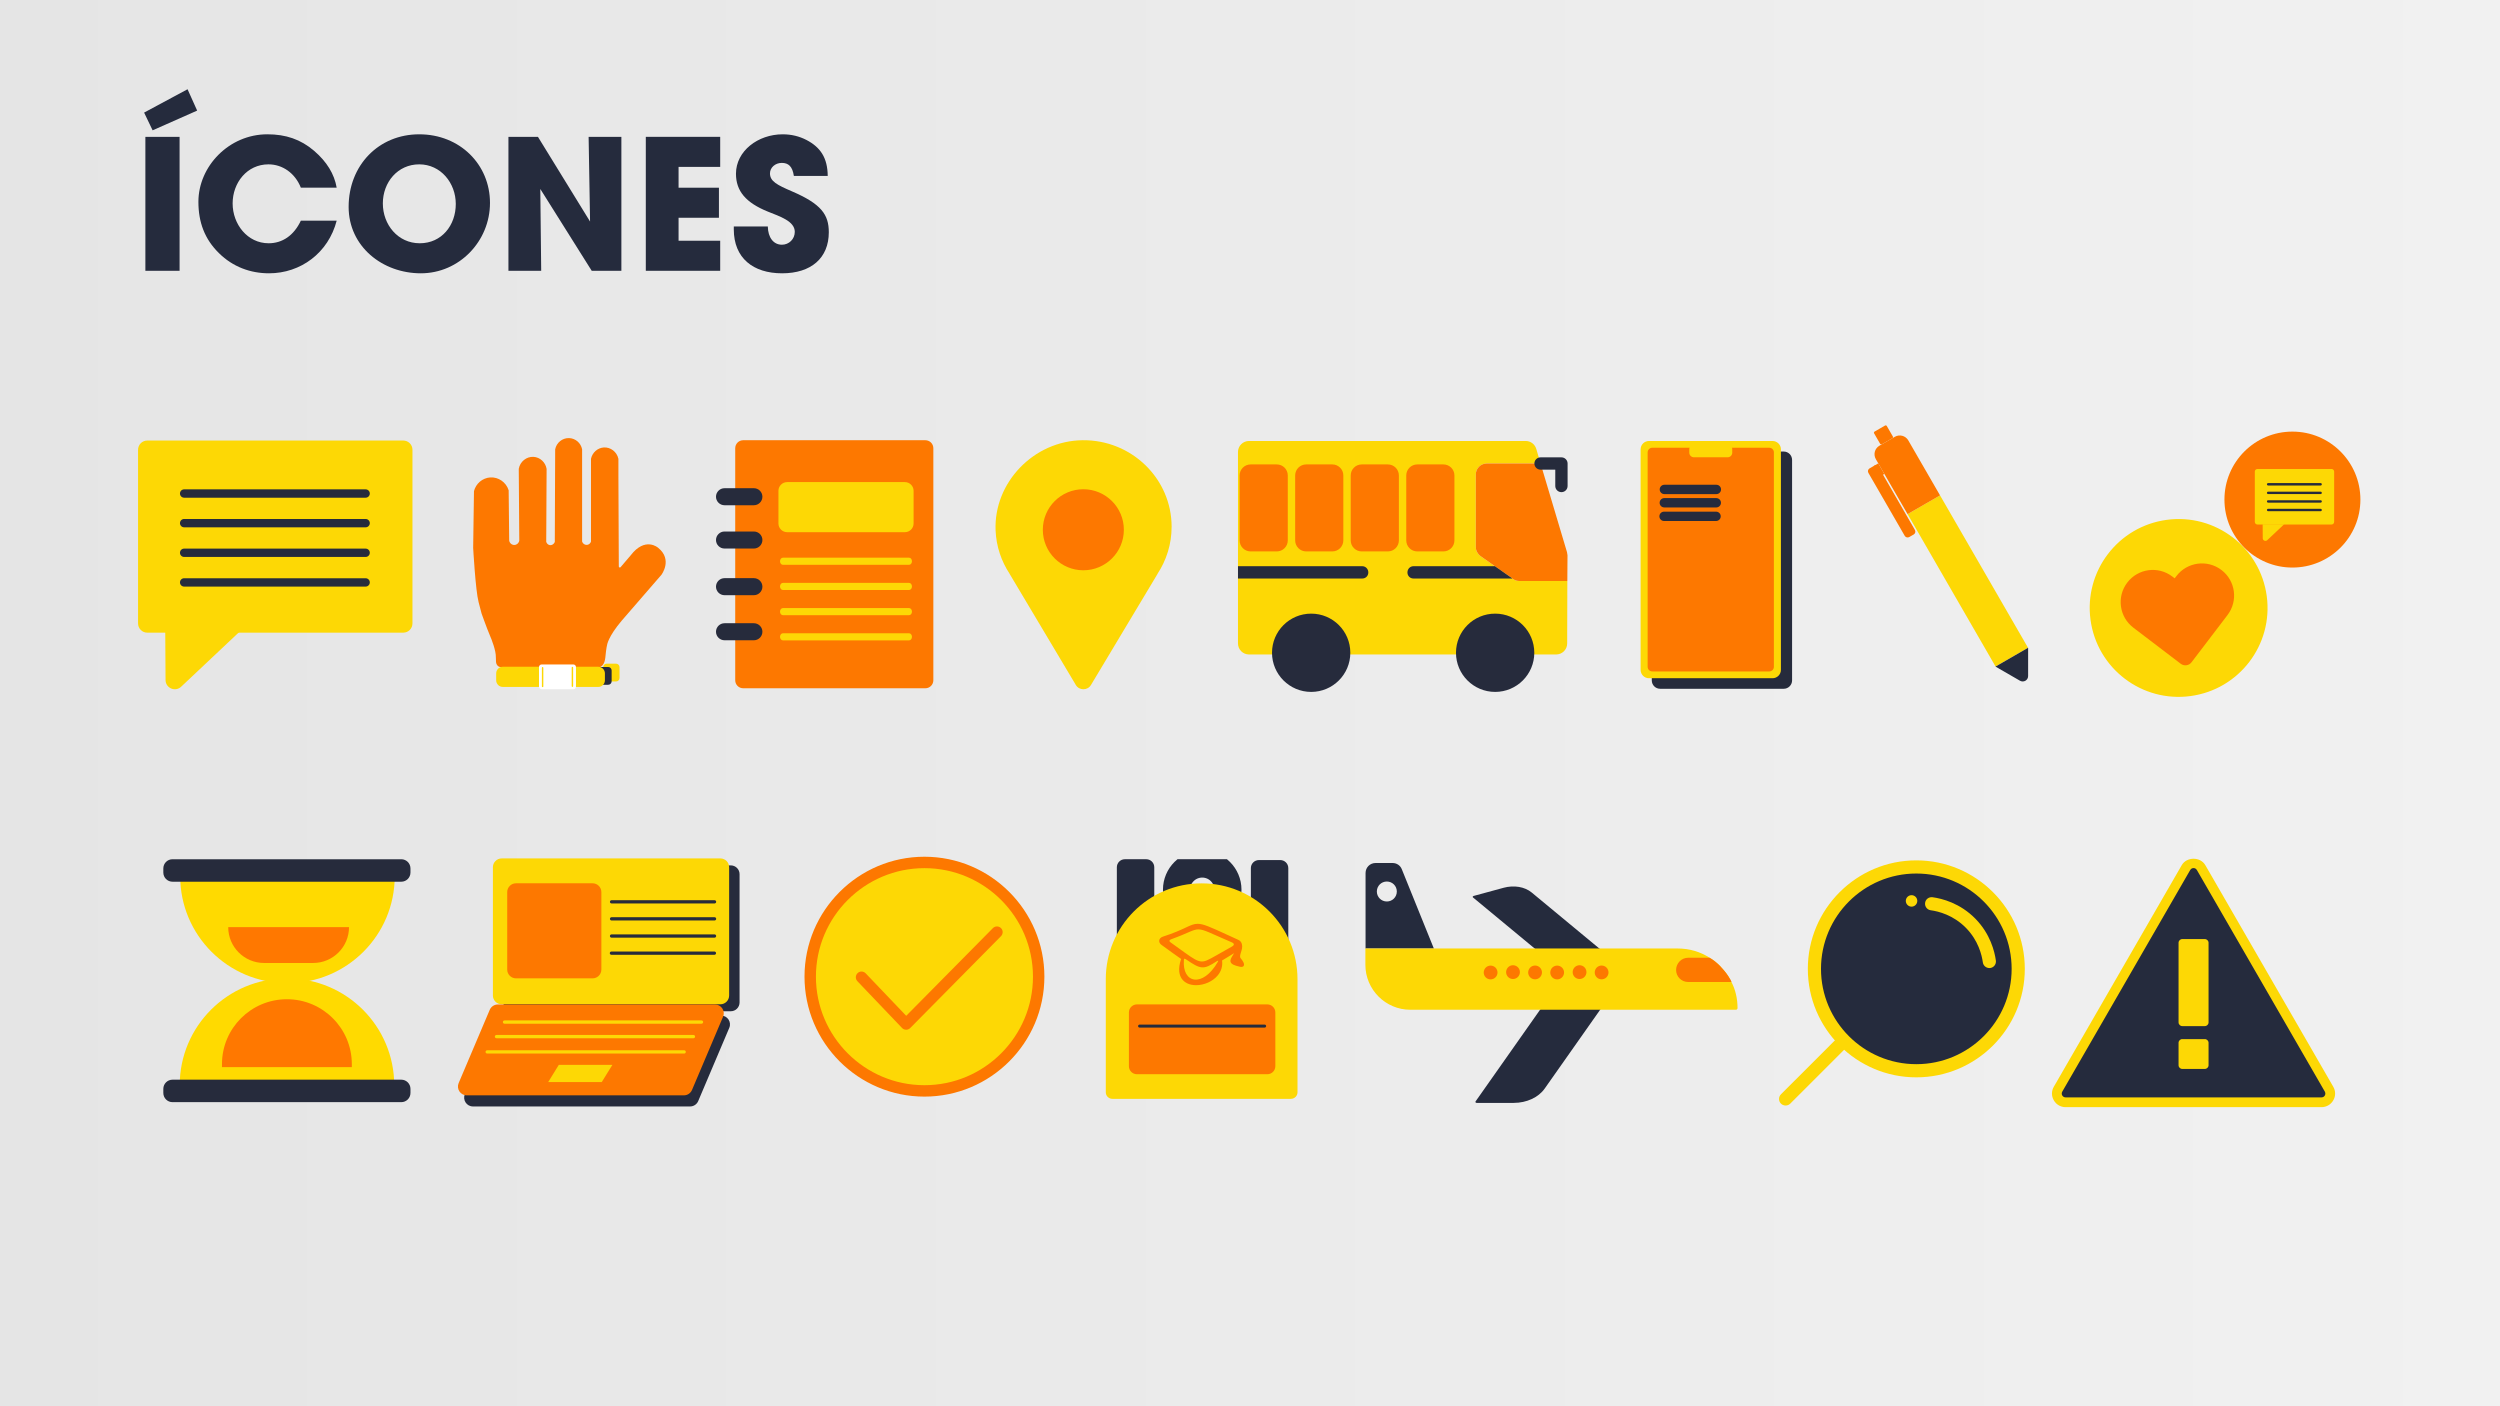 <svg id="Camada_1" xmlns="http://www.w3.org/2000/svg" version="1.1" xmlns:xlink="http://www.w3.org/1999/xlink" viewBox="0 0 1920 1080">
  
  <rect x="0" y="0" width="1920" height="1080" fill="#808080" stroke="none"/>
  
  <defs>
    <style>
      .st0 {
        fill: #262b3c;
      }

      .st1 {
        clip-path: url(#clippath-34);
      }

      .st2 {
        clip-path: url(#clippath-21);
      }

      .st3 {
        clip-path: url(#clippath-6);
      }

      .st4 {
        clip-path: url(#clippath-7);
      }

      .st5 {
        clip-path: url(#clippath-17);
      }

      .st6 {
        clip-path: url(#clippath-31);
      }

      .st7 {
        clip-path: url(#clippath-15);
      }

      .st8 {
        clip-path: url(#clippath-33);
      }

      .st9 {
        clip-path: url(#clippath-18);
      }

      .st10 {
        clip-path: url(#clippath-4);
      }

      .st11 {
        fill: #ffda00;
      }

      .st12 {
        clip-path: url(#clippath-22);
      }

      .st13 {
        clip-path: url(#clippath-23);
      }

      .st14 {
        clip-path: url(#clippath-9);
      }

      .st15 {
        clip-path: url(#clippath-10);
      }

      .st16 {
        fill: #fff;
      }

      .st17 {
        clip-path: url(#clippath-25);
      }

      .st18 {
        clip-path: url(#clippath-27);
      }

      .st19 {
        clip-path: url(#clippath-11);
      }

      .st20, .st21 {
        fill: none;
      }

      .st22 {
        clip-path: url(#clippath-36);
      }

      .st23 {
        clip-path: url(#clippath-35);
      }

      .st24 {
        clip-path: url(#clippath-28);
      }

      .st25 {
        fill: url(#Gradiente_sem_nome_19);
      }

      .st26 {
        clip-path: url(#clippath-1);
      }

      .st27 {
        clip-path: url(#clippath-5);
      }

      .st28 {
        clip-path: url(#clippath-20);
      }

      .st21 {
        stroke: #252b3d;
        stroke-miterlimit: 10;
        stroke-width: 20.82px;
      }

      .st29 {
        clip-path: url(#clippath-8);
      }

      .st30 {
        fill: #252b3d;
      }

      .st31 {
        clip-path: url(#clippath-3);
      }

      .st32 {
        clip-path: url(#clippath-26);
      }

      .st33 {
        clip-path: url(#clippath-12);
      }

      .st34 {
        clip-path: url(#clippath-14);
      }

      .st35 {
        clip-path: url(#clippath-30);
      }

      .st36 {
        fill: #fd7800;
      }

      .st37 {
        clip-path: url(#clippath-19);
      }

      .st38 {
        clip-path: url(#clippath-32);
      }

      .st39 {
        clip-path: url(#clippath-16);
      }

      .st40 {
        clip-path: url(#clippath-2);
      }

      .st41 {
        clip-path: url(#clippath-29);
      }

      .st42 {
        clip-path: url(#clippath-13);
      }

      .st43 {
        clip-path: url(#clippath-24);
      }

      .st44 {
        clip-path: url(#clippath);
      }

      .st45 {
        fill: #ff7800;
      }

      .st46 {
        fill: #fdd805;
      }
    </style>
    <linearGradient id="Gradiente_sem_nome_19" data-name="Gradiente sem nome 19" x1="-5.44" y1="540" x2="1925.85" y2="540" gradientUnits="userSpaceOnUse">
      <stop offset="0" stop-color="#e5e5e5"></stop>
      <stop offset="1" stop-color="#f1f1f1"></stop>
    </linearGradient>
    <clipPath id="clippath">
      <rect class="st20" x="125.43" y="659.88" width="189.82" height="186.58"></rect>
    </clipPath>
    <clipPath id="clippath-1">
      <rect class="st20" x="125.43" y="659.88" width="189.82" height="186.58"></rect>
    </clipPath>
    <clipPath id="clippath-2">
      <rect class="st20" x="351.7" y="659.26" width="216.3" height="190.5"></rect>
    </clipPath>
    <clipPath id="clippath-3">
      <rect class="st20" x="351.7" y="659.26" width="216.29" height="190.5"></rect>
    </clipPath>
    <clipPath id="clippath-4">
      <rect class="st20" x="617.86" y="657.97" width="184.23" height="184.22"></rect>
    </clipPath>
    <clipPath id="clippath-5">
      <rect class="st20" x="617.86" y="657.98" width="184.23" height="184.22"></rect>
    </clipPath>
    <clipPath id="clippath-6">
      <rect class="st20" x="849.24" y="659.88" width="147.24" height="184.03"></rect>
    </clipPath>
    <clipPath id="clippath-7">
      <rect class="st20" x="849.24" y="659.88" width="147.23" height="184.03"></rect>
    </clipPath>
    <clipPath id="clippath-8">
      <rect class="st20" x="1048.61" y="662.79" width="285.82" height="184.24"></rect>
    </clipPath>
    <clipPath id="clippath-9">
      <rect class="st20" x="1048.61" y="662.78" width="285.82" height="184.24"></rect>
    </clipPath>
    <clipPath id="clippath-10">
      <rect class="st20" x="1366.3" y="660.76" width="188.74" height="188.29"></rect>
    </clipPath>
    <clipPath id="clippath-11">
      <rect class="st20" x="1366.3" y="660.76" width="188.75" height="188.28"></rect>
    </clipPath>
    <clipPath id="clippath-12">
      <rect class="st20" x="1575.91" y="659.51" width="217.47" height="190.78"></rect>
    </clipPath>
    <clipPath id="clippath-13">
      <rect class="st20" x="1575.91" y="659.51" width="217.47" height="190.78"></rect>
    </clipPath>
    <clipPath id="clippath-14">
      <rect class="st20" x="549.88" y="338.09" width="166.93" height="190.5"></rect>
    </clipPath>
    <clipPath id="clippath-15">
      <rect class="st20" x="549.88" y="338.09" width="166.93" height="190.5"></rect>
    </clipPath>
    <clipPath id="clippath-16">
      <rect class="st20" x="599.05" y="428.32" width="101.74" height="66.24"></rect>
    </clipPath>
    <clipPath id="clippath-17">
      <rect class="st20" x="106.02" y="338.31" width="210.76" height="191.04"></rect>
    </clipPath>
    <clipPath id="clippath-18">
      <rect class="st20" x="106.02" y="338.31" width="210.76" height="191.04"></rect>
    </clipPath>
    <clipPath id="clippath-19">
      <rect class="st20" x="138.22" y="375.82" width="146.37" height="77.93"></rect>
    </clipPath>
    <clipPath id="clippath-20">
      <rect class="st20" x="363.39" y="336.46" width="147.86" height="192.89"></rect>
    </clipPath>
    <clipPath id="clippath-21">
      <rect class="st20" x="363.39" y="336.46" width="147.85" height="192.89"></rect>
    </clipPath>
    <clipPath id="clippath-22">
      <rect class="st20" x="764.56" y="338.09" width="135.25" height="191.26"></rect>
    </clipPath>
    <clipPath id="clippath-23">
      <rect class="st20" x="764.56" y="338.08" width="135.25" height="191.26"></rect>
    </clipPath>
    <clipPath id="clippath-24">
      <rect class="st20" x="1260" y="338.67" width="116.33" height="190.31"></rect>
    </clipPath>
    <clipPath id="clippath-25">
      <rect class="st20" x="1260" y="338.67" width="116.32" height="190.31"></rect>
    </clipPath>
    <clipPath id="clippath-26">
      <rect class="st20" x="950.78" y="338.67" width="253.13" height="192.73"></rect>
    </clipPath>
    <clipPath id="clippath-27">
      <rect class="st20" x="950.78" y="338.67" width="253.14" height="192.73"></rect>
    </clipPath>
    <clipPath id="clippath-28">
      <rect class="st20" x="952.04" y="356.67" width="165.37" height="71.68"></rect>
    </clipPath>
    <clipPath id="clippath-29">
      <rect class="st20" x="950.78" y="338.67" width="253.14" height="192.73"></rect>
    </clipPath>
    <clipPath id="clippath-30">
      <rect class="st20" x="1434.58" y="326.67" width="123.02" height="196.7"></rect>
    </clipPath>
    <clipPath id="clippath-31">
      <rect class="st20" x="1434.58" y="326.67" width="123.02" height="196.7"></rect>
    </clipPath>
    <clipPath id="clippath-32">
      <rect class="st20" x="1604.89" y="331.47" width="207.89" height="203.73"></rect>
    </clipPath>
    <clipPath id="clippath-33">
      <rect class="st20" x="1604.89" y="331.47" width="207.9" height="203.73"></rect>
    </clipPath>
    <clipPath id="clippath-34">
      <rect class="st20" x="1731.68" y="360.16" width="60.96" height="55.24"></rect>
    </clipPath>
    <clipPath id="clippath-35">
      <rect class="st20" x="1741" y="371.01" width="42.33" height="22.54"></rect>
    </clipPath>
    <clipPath id="clippath-36">
      <rect class="st20" x="1604.89" y="331.47" width="207.9" height="203.73"></rect>
    </clipPath>
  </defs>
  <rect class="st25" x="-5.44" y="-3.81" width="1931.29" height="1087.62"></rect>
  <g>
    <path class="st30" d="M117.21,100.09l-6.53-13.62,33.36-17.93,7.37,16.4-34.2,15.15ZM111.65,207.96v-102.87h26.27v102.87h-26.27Z"></path>
    <path class="st30" d="M231.06,144.15c-4.45-11.26-14.18-17.93-24.88-17.93-16.4,0-27.52,14.04-27.52,30.03s11.4,30.58,27.66,30.58c10.43,0,19.32-5.84,24.74-17.38h27.52c-6.39,24.74-27.66,40.45-51.99,40.45-14.32,0-27.8-5-38.37-15.43-11.12-10.84-15.85-23.91-15.85-39.48,0-27.25,23.49-51.85,52.96-51.85,14.18,0,25.58,3.89,35.86,12.65,9.73,8.34,15.57,17.79,17.38,28.36h-27.52Z"></path>
    <path class="st30" d="M267.75,158.89c0-31.83,22.94-55.74,54.21-55.74s54.35,23.21,54.35,52.68-23.63,54.07-53.1,54.07-55.46-20.57-55.46-51.02ZM350.04,156.66c0-16.12-11.54-30.44-28.08-30.44s-27.94,13.76-27.94,30.03,11.54,30.58,28.36,30.58,27.66-13.76,27.66-30.17Z"></path>
    <path class="st30" d="M454.43,207.96l-39.48-62.83.69,62.83h-25.16v-102.87h22.66l40.03,65.06-1.11-65.06h25.16v102.87h-22.8Z"></path>
    <path class="st30" d="M495.98,207.96v-102.87h57.13v23.08h-31.97v15.99h31v23.08h-31v17.65h31.97v23.08h-57.13Z"></path>
    <path class="st30" d="M609.69,135.12c-1.11-7.37-4.17-10.01-9.31-10.01-4.87,0-9.04,3.47-9.04,8.06,0,6.12,5.56,8.9,16.82,13.76,22.66,9.73,28.36,17.93,28.36,31.42,0,19.88-13.62,31.55-35.86,31.55s-37.11-11.68-37.11-33.78v-2.22h26.13c.14,8.48,4.31,14.04,10.84,14.04,5.42,0,9.87-4.31,9.87-9.87,0-8.2-11.4-11.82-20.71-15.57-16.82-6.81-24.46-15.71-24.46-29.05,0-17.52,16.96-30.3,35.86-30.3,6.81,0,12.79,1.53,18.21,4.31,10.98,5.7,16.26,13.9,16.4,27.66h-25.99Z"></path>
  </g>
  <g>
    <g id="Arte_60">
      <g class="st44">
        <g class="st26">
          <path class="st11" d="M302.77,833.53h-164.76c0-45.35,36.76-82.11,82.11-82.11h.54c45.35,0,82.11,36.76,82.11,82.11Z"></path>
          <path class="st11" d="M138.39,672.91h164.76c0,45.35-36.76,82.11-82.11,82.11h-.54c-45.35,0-82.11-36.76-82.11-82.11Z"></path>
          <path class="st0" d="M308.18,846.46h-175.69c-3.9,0-7.06-3.16-7.06-7.06v-3.15c0-3.9,3.16-7.06,7.06-7.06h175.69c3.9,0,7.06,3.16,7.06,7.06v3.15c0,3.9-3.16,7.06-7.06,7.06"></path>
          <path class="st0" d="M308.18,677.16h-175.69c-3.9,0-7.06-3.16-7.06-7.06v-3.15c0-3.9,3.16-7.06,7.06-7.06h175.69c3.9,0,7.06,3.16,7.06,7.06v3.15c0,3.9-3.16,7.06-7.06,7.06"></path>
          <path class="st45" d="M240.51,739.57h-37.7c-15.21,0-27.54-12.32-27.54-27.54h92.78c0,15.21-12.34,27.54-27.54,27.54"></path>
          <path class="st45" d="M270.2,819.58h-99.73v-2.31c0-27.54,22.33-49.86,49.87-49.86s49.86,22.32,49.86,49.86v2.31Z"></path>
        </g>
      </g>
    </g>
    <g id="Arte_66">
      <g class="st40">
        <g class="st31">
          <path class="st0" d="M561.23,776.65h-167.92c-3.73,0-6.76-3.03-6.76-6.76v-98.52c0-3.73,3.03-6.76,6.76-6.76h167.92c3.73,0,6.76,3.03,6.76,6.76v98.52c0,3.73-3.03,6.76-6.76,6.76"></path>
          <path class="st0" d="M529.99,849.76h-166.75c-4.84,0-8.12-4.95-6.23-9.41l23.88-56.27c1.06-2.49,3.51-4.12,6.22-4.12h166.75c4.84,0,8.13,4.95,6.23,9.41l-23.87,56.27c-1.06,2.49-3.51,4.12-6.23,4.12"></path>
          <path class="st46" d="M553.22,771.3h-167.92c-3.73,0-6.76-3.03-6.76-6.76v-98.52c0-3.73,3.03-6.76,6.76-6.76h167.92c3.73,0,6.76,3.03,6.76,6.76v98.52c0,3.73-3.03,6.76-6.76,6.76"></path>
          <path class="st36" d="M525.22,841.23h-166.75c-4.84,0-8.12-4.95-6.23-9.41l23.88-56.27c1.06-2.49,3.51-4.12,6.22-4.12h166.75c4.84,0,8.12,4.95,6.23,9.41l-23.87,56.27c-1.06,2.49-3.51,4.12-6.23,4.12"></path>
          <path class="st36" d="M455.09,751.38h-58.79c-3.73,0-6.76-3.03-6.76-6.76v-59.5c0-3.73,3.03-6.76,6.76-6.76h58.79c3.73,0,6.76,3.03,6.76,6.76v59.5c0,3.73-3.03,6.76-6.76,6.76"></path>
          <path class="st0" d="M548.77,693.86h-79.08c-.7,0-1.26-.57-1.26-1.26s.57-1.26,1.26-1.26h79.08c.7,0,1.26.57,1.26,1.26s-.57,1.26-1.26,1.26"></path>
          <path class="st0" d="M548.77,706.93h-79.08c-.7,0-1.26-.57-1.26-1.26s.57-1.26,1.26-1.26h79.08c.7,0,1.26.57,1.26,1.26s-.57,1.26-1.26,1.26"></path>
          <path class="st0" d="M548.75,720.13h-79.08c-.7,0-1.26-.57-1.26-1.26s.57-1.26,1.26-1.26h79.08c.7,0,1.26.57,1.26,1.26s-.57,1.26-1.26,1.26"></path>
          <path class="st0" d="M548.66,733.29h-79.08c-.7,0-1.26-.57-1.26-1.26s.57-1.26,1.26-1.26h79.08c.7,0,1.26.57,1.26,1.26s-.57,1.26-1.26,1.26"></path>
          <path class="st46" d="M538.75,786.21h-151.28c-.71,0-1.26-.57-1.26-1.26s.56-1.26,1.26-1.26h151.28c.7,0,1.26.57,1.26,1.26s-.57,1.26-1.26,1.26"></path>
          <path class="st46" d="M532.57,797.37h-151.28c-.71,0-1.26-.57-1.26-1.26s.56-1.26,1.26-1.26h151.28c.7,0,1.26.57,1.26,1.26s-.57,1.26-1.26,1.26"></path>
          <path class="st46" d="M525.44,809.13h-151.28c-.71,0-1.26-.57-1.26-1.26s.56-1.26,1.26-1.26h151.28c.7,0,1.26.57,1.26,1.26s-.57,1.26-1.26,1.26"></path>
          <polygon class="st46" points="462.15 831.02 421.01 831.02 429.14 817.84 470.29 817.84 462.15 831.02"></polygon>
        </g>
      </g>
    </g>
    <g id="Arte_61">
      <g class="st10">
        <g class="st27">
          <path class="st46" d="M797.7,750.08c0,48.45-39.28,87.73-87.73,87.73s-87.73-39.28-87.73-87.73,39.28-87.73,87.73-87.73,87.73,39.28,87.73,87.73"></path>
          <path class="st36" d="M709.97,842.2c-50.79,0-92.11-41.33-92.11-92.12s41.32-92.11,92.11-92.11,92.12,41.32,92.12,92.11-41.33,92.12-92.12,92.12M709.97,666.74c-45.95,0-83.34,37.39-83.34,83.34s37.39,83.35,83.34,83.35,83.35-37.39,83.35-83.35-37.39-83.34-83.35-83.34"></path>
          <polyline class="st46" points="661.67 750.53 695.92 786.43 765.66 715.87"></polyline>
          <path class="st36" d="M695.91,790.82c-1.36-.02-2.34-.49-3.17-1.36l-34.25-35.89c-1.68-1.76-1.6-4.54.15-6.21,1.75-1.68,4.53-1.61,6.2.15l31.13,32.63,66.57-67.34c1.7-1.71,4.48-1.74,6.21-.04,1.72,1.69,1.73,4.47.03,6.2l-69.73,70.56c-.82.83-1.95,1.31-3.12,1.31"></path>
        </g>
      </g>
    </g>
    <g id="Arte_64">
      <g class="st3">
        <g class="st4">
          <path class="st30" d="M983.24,731.92h-16.4c-3.41,0-6.17-2.76-6.17-6.17v-59.05c0-3.41,2.76-6.17,6.17-6.17h16.4c3.41,0,6.17,2.76,6.17,6.17v59.05c0,3.41-2.76,6.17-6.17,6.17"></path>
          <path class="st30" d="M880.31,731.27h-16.4c-3.41,0-6.17-2.76-6.17-6.17v-59.05c0-3.41,2.76-6.17,6.17-6.17h16.4c3.41,0,6.17,2.76,6.17,6.17v59.05c0,3.41-2.76,6.17-6.17,6.17"></path>
          <path class="st21" d="M943.05,683.31c0,10.9-8.84,19.74-19.74,19.74s-19.75-8.84-19.75-19.74,8.84-19.74,19.75-19.74,19.74,8.84,19.74,19.74Z"></path>
          <path class="st46" d="M991.43,843.91h-137.14c-2.79,0-5.05-2.26-5.05-5.05v-86.82c0-40.66,32.96-73.62,73.62-73.62s73.62,32.96,73.62,73.62v86.82c0,2.79-2.26,5.05-5.05,5.05"></path>
          <path class="st36" d="M973.29,825.01h-100.12c-3.41,0-6.17-2.76-6.17-6.17v-41.29c0-3.41,2.76-6.17,6.17-6.17h100.12c3.41,0,6.17,2.76,6.17,6.17v41.29c0,3.41-2.76,6.17-6.17,6.17"></path>
          <path class="st0" d="M971.25,789.19h-96.05c-.64,0-1.15-.52-1.15-1.15s.52-1.15,1.15-1.15h96.05c.64,0,1.15.52,1.15,1.15s-.52,1.15-1.15,1.15"></path>
          <path class="st36" d="M952.76,735.79c-.76-.94-.27-2.54.31-4.4.62-1.97,1.32-4.21.67-6.41-.28-.96-.86-2.33-2.58-3.11-3.03-1.38-5.76-2.63-8.21-3.76-13.66-6.27-18.78-8.62-23.16-8.62-2.97,0-5.31,1.1-9.2,2.92-3.76,1.76-8.91,4.17-17.5,6.94-1.6.52-2.62,1.56-2.81,2.87-.18,1.31.5,2.62,1.82,3.53,2.34,1.59,3.58,2.52,4.89,3.51.86.64,1.74,1.3,2.94,2.15,1.32.92,2.54,1.8,3.7,2.62,1.23.87,2.39,1.69,3.47,2.46-2.76,8.02-1.23,12.71.54,15.24,2.23,3.16,6.12,4.9,10.96,4.9,6.23,0,12.72-2.89,16.51-7.37,2.85-3.36,4.02-7.36,3.43-11.58,1.54-.95,3.03-1.85,4.75-2.89,1.34-.82,2.82-1.7,4.48-2.74-.3.52-.6,1-.88,1.46-1.34,2.15-2.39,3.85-1.69,5.47.66,1.56,2.68,2.53,7.19,3.5.39.08.72.12,1.02.12,1.19,0,1.66-.63,1.83-.99.21-.43.84-1.76-2.5-5.83M935.24,738.8c-11.46,19.91-27.43,16.59-26.02-1.47.03-.46.07-1.63,1.47-.66,11.66,8.03,13.62,8.13,23.7,1.63,1.01-.65,1.57-.76.85.51M946.41,726.78c-10.12,5.59-15.65,9.15-19.54,10.78-6.49,2.73-9.49-.72-27.98-13.89-1.17-.78-.94-1.78.47-2.27,14.01-5.07,17.03-7.79,21.33-7.63,4.09.16,8.76,2.77,25.43,10,2.14.92,1.68,2.23.29,2.99"></path>
        </g>
      </g>
    </g>
    <g id="Arte_63">
      <g class="st29">
        <g class="st14">
          <path class="st30" d="M1154.75,681.82l-23.08,6.28c-.6.17-.84.78-.44,1.12l76.28,63.15,37.35-10.18-68.52-56.74c-5.33-4.42-13.6-5.81-21.59-3.64"></path>
          <path class="st30" d="M1162.6,847.03h-28.5c-.75,0-1.22-.63-.87-1.14l67.92-96.52h46.15l-61.02,86.71c-4.76,6.75-13.83,10.94-23.69,10.94"></path>
          <path class="st30" d="M1076.61,667.62c-1.14-2.98-3.98-4.83-7.11-4.83h-13.08c-4.26,0-7.67,3.41-7.67,7.67v57.99h52.45l-24.59-60.83ZM1065.09,692.35c-4.26,0-7.67-3.41-7.67-7.67s3.41-7.67,7.67-7.67,7.67,3.41,7.67,7.67-3.41,7.67-7.67,7.67"></path>
          <path class="st46" d="M1334.43,774.21c0,.71-.57,1.28-1.28,1.28h-250c-19.05,0-34.54-15.49-34.54-34.54v-12.51h239.91c8.95,0,17.48,2.56,24.45,7.11,2.98,1.71,5.54,3.84,7.96,6.25.43.43.85.85,1.14,1.28,2.56,2.7,4.83,5.69,6.68,8.95.43.71.71,1.42.99,2.13,3.13,5.97,4.69,12.93,4.69,20.04"></path>
          <path class="st36" d="M1234.9,748.91c-1.15,2.69-4.26,3.94-6.95,2.79-2.69-1.15-3.92-4.26-2.77-6.95,1.14-2.69,4.25-3.94,6.94-2.79,2.69,1.15,3.94,4.26,2.79,6.95"></path>
          <path class="st36" d="M1217.96,748.67c-1.15,2.69-4.26,3.94-6.95,2.79-2.69-1.15-3.92-4.26-2.77-6.95,1.14-2.69,4.25-3.94,6.94-2.79,2.69,1.15,3.94,4.26,2.79,6.95"></path>
          <path class="st36" d="M1200.76,748.96c-1.15,2.69-4.26,3.94-6.95,2.79-2.69-1.15-3.92-4.26-2.77-6.95,1.14-2.69,4.25-3.94,6.94-2.79,2.69,1.15,3.94,4.26,2.79,6.95"></path>
          <path class="st36" d="M1183.79,748.91c-1.15,2.69-4.26,3.94-6.95,2.79-2.69-1.15-3.92-4.26-2.77-6.95,1.14-2.69,4.25-3.94,6.94-2.79,2.69,1.15,3.94,4.26,2.79,6.95"></path>
          <path class="st36" d="M1166.85,748.67c-1.15,2.69-4.26,3.94-6.95,2.79-2.69-1.15-3.92-4.26-2.77-6.95,1.14-2.69,4.25-3.94,6.94-2.79,2.69,1.15,3.94,4.26,2.79,6.95"></path>
          <path class="st36" d="M1149.65,748.96c-1.15,2.69-4.26,3.94-6.95,2.79-2.69-1.15-3.92-4.26-2.77-6.95,1.14-2.69,4.25-3.94,6.94-2.79,2.69,1.15,3.94,4.26,2.79,6.95"></path>
          <path class="st36" d="M1329.74,754.17h-33.26c-5.12,0-9.24-4.12-9.24-9.24s4.12-9.38,9.24-9.38h16.49c2.98,1.71,5.54,3.84,7.96,6.25.43.43.85.85,1.14,1.28,2.56,2.7,4.83,5.69,6.68,8.95.43.71.71,1.42.99,2.13"></path>
        </g>
      </g>
    </g>
    <g id="Arte_71">
      <g class="st15">
        <g class="st19">
          <path class="st30" d="M1550,744.08c0,43.23-35.04,78.27-78.27,78.27s-78.27-35.04-78.27-78.27,35.04-78.27,78.27-78.27,78.27,35.04,78.27,78.27"></path>
          <path class="st46" d="M1471.73,827.4c-45.95,0-83.32-37.38-83.32-83.32s37.37-83.32,83.32-83.32,83.32,37.38,83.32,83.32-37.37,83.32-83.32,83.32M1471.73,670.87c-40.37,0-73.21,32.84-73.21,73.21s32.84,73.21,73.21,73.21,73.21-32.84,73.21-73.21-32.84-73.21-73.21-73.21"></path>
          <path class="st46" d="M1371.35,849.05c-1.29,0-2.59-.5-3.58-1.47-1.97-1.98-1.97-5.17,0-7.15l44.38-44.37c1.97-1.97,5.17-1.97,7.14,0,1.97,1.97,1.97,5.17,0,7.14l-44.37,44.38c-.99.98-2.28,1.47-3.58,1.47"></path>
          <path class="st46" d="M1527.81,743.46c-2.49,0-4.65-1.84-4.99-4.36-.79-5.74-3.52-16.81-12.88-26.39-9.75-9.98-21.19-12.82-27.14-13.63-2.77-.37-4.7-2.92-4.32-5.68.36-2.77,2.83-4.68,5.69-4.33,7.23.98,21.12,4.44,33,16.57,11.4,11.66,14.7,25.11,15.66,32.09.38,2.77-1.55,5.31-4.32,5.7-.22.03-.46.04-.69.04"></path>
          <path class="st46" d="M1472.48,691.9c0-2.43-1.98-4.41-4.41-4.41s-4.41,1.98-4.41,4.41,1.98,4.41,4.41,4.41,4.41-1.98,4.41-4.41"></path>
        </g>
      </g>
    </g>
    <g id="Arte_69">
      <g class="st33">
        <g class="st42">
          <path class="st30" d="M1678.85,666.29l-98.27,170.21c-2.58,4.47.64,10.04,5.8,10.04h196.55c5.15,0,8.38-5.58,5.8-10.04l-98.28-170.21c-2.57-4.47-9.02-4.47-11.59,0"></path>
          <path class="st46" d="M1782.92,850.3h-196.54c-3.78,0-7.17-1.96-9.05-5.24-1.9-3.26-1.89-7.17,0-10.43l98.26-170.2c3.79-6.55,14.3-6.55,18.09,0l98.27,170.2c1.89,3.27,1.9,7.18,0,10.43-1.88,3.28-5.27,5.24-9.05,5.24M1684.64,666.69c-.51,0-1.79.14-2.55,1.47l-98.27,170.21c-.77,1.33-.26,2.51,0,2.95.26.44,1.02,1.48,2.56,1.48h196.54c1.54,0,2.31-1.04,2.56-1.48.25-.44.76-1.62,0-2.95l-98.28-170.21c-.76-1.33-2.04-1.47-2.55-1.47M1678.85,666.29h.1-.1Z"></path>
          <path class="st46" d="M1673.13,785.2v-61.13c0-1.58,1.28-2.86,2.85-2.86h17.34c1.58,0,2.85,1.28,2.85,2.86v61.13c0,1.58-1.27,2.85-2.85,2.85h-17.34c-1.57,0-2.85-1.27-2.85-2.85M1673.13,818.09v-17.21c0-1.57,1.28-2.85,2.85-2.85h17.34c1.58,0,2.85,1.28,2.85,2.85v17.21c0,1.58-1.27,2.85-2.85,2.85h-17.34c-1.57,0-2.85-1.27-2.85-2.85"></path>
        </g>
      </g>
    </g>
  </g>
  <g>
    <g>
      <g id="Arte_55">
        <g class="st34">
          <g class="st7">
            <path class="st36" d="M710.68,528.59h-139.9c-3.39,0-6.13-2.75-6.13-6.13v-178.24c0-3.39,2.74-6.13,6.13-6.13h139.9c3.38,0,6.13,2.74,6.13,6.13v178.24c0,3.38-2.75,6.13-6.13,6.13"></path>
            <path class="st0" d="M578.98,388.03h-22.55c-3.6,0-6.55-2.95-6.55-6.55s2.95-6.54,6.55-6.54h22.55c3.6,0,6.55,2.95,6.55,6.54s-2.95,6.55-6.55,6.55"></path>
            <path class="st0" d="M578.98,491.73h-22.55c-3.6,0-6.55-2.95-6.55-6.55s2.95-6.54,6.55-6.54h22.55c3.6,0,6.55,2.95,6.55,6.54s-2.95,6.55-6.55,6.55"></path>
            <path class="st0" d="M578.98,457.11h-22.55c-3.6,0-6.55-2.95-6.55-6.55s2.95-6.54,6.55-6.54h22.55c3.6,0,6.55,2.95,6.55,6.54s-2.95,6.55-6.55,6.55"></path>
            <path class="st0" d="M578.98,421.28h-22.55c-3.6,0-6.55-2.95-6.55-6.55s2.95-6.54,6.55-6.54h22.55c3.6,0,6.55,2.95,6.55,6.54s-2.95,6.55-6.55,6.55"></path>
            <path class="st46" d="M694.94,408.72h-90.4c-3.7,0-6.7-3-6.7-6.7v-25.07c0-3.7,3-6.7,6.7-6.7h90.4c3.7,0,6.7,3,6.7,6.7v25.07c0,3.7-3,6.7-6.7,6.7"></path>
          </g>
          <g class="st39">
            <path class="st46" d="M698.16,433.78h-96.88c-1.23,0-2.23-1.22-2.23-2.73s1-2.74,2.23-2.74h96.88c1.23,0,2.23,1.22,2.23,2.74s-1,2.73-2.23,2.73"></path>
            <path class="st46" d="M698.16,453.12h-96.88c-1.23,0-2.23-1.22-2.23-2.73s1-2.74,2.23-2.74h96.88c1.23,0,2.23,1.22,2.23,2.74s-1,2.73-2.23,2.73"></path>
            <path class="st46" d="M698.16,472.47h-96.88c-1.23,0-2.23-1.22-2.23-2.73s1-2.74,2.23-2.74h96.88c1.23,0,2.23,1.22,2.23,2.74s-1,2.73-2.23,2.73"></path>
            <path class="st46" d="M698.16,491.81h-96.88c-1.23,0-2.23-1.22-2.23-2.73s1-2.74,2.23-2.74h96.88c1.23,0,2.23,1.22,2.23,2.74s-1,2.73-2.23,2.73"></path>
          </g>
        </g>
      </g>
      <g id="Arte_54">
        <g class="st5">
          <g class="st9">
            <path class="st46" d="M309.68,485.88H113.12c-3.92,0-7.09-3.17-7.09-7.09v-133.37c0-3.92,3.17-7.09,7.09-7.09h196.56c3.92,0,7.09,3.17,7.09,7.09v133.37c0,3.92-3.17,7.09-7.09,7.09"></path>
            <path class="st46" d="M183.89,485.23l-44.77,42.17c-4.52,4.26-11.93,1.08-11.98-5.12l-.23-37.04h56.98Z"></path>
          </g>
          <g class="st37">
            <path class="st0" d="M280.79,382.24h-139.37c-1.77,0-3.2-1.43-3.2-3.22s1.43-3.2,3.2-3.2h139.37c1.77,0,3.22,1.43,3.22,3.2s-1.44,3.22-3.22,3.22"></path>
            <path class="st0" d="M280.79,404.99h-139.37c-1.77,0-3.2-1.43-3.2-3.22s1.43-3.2,3.2-3.2h139.37c1.77,0,3.22,1.43,3.22,3.2s-1.44,3.22-3.22,3.22"></path>
            <path class="st0" d="M280.79,427.75h-139.37c-1.77,0-3.2-1.43-3.2-3.22s1.43-3.2,3.2-3.2h139.37c1.77,0,3.22,1.43,3.22,3.2s-1.44,3.22-3.22,3.22"></path>
            <path class="st0" d="M280.79,450.51h-139.37c-1.77,0-3.2-1.43-3.2-3.22s1.43-3.2,3.2-3.2h139.37c1.77,0,3.22,1.43,3.22,3.2s-1.44,3.22-3.22,3.22"></path>
          </g>
        </g>
      </g>
      <g id="Arte_56">
        <g class="st28">
          <g class="st2">
            <path class="st36" d="M384.99,512.41l73.64.31s5.45.74,6.27-7.83c.72-7.61,1.32-9.49,1.32-9.49,0,0,.72-6.34,11.37-18.87l30.4-35.1s8.78-11.6-2.5-20.69c0,0-9.88-8.93-21.16,5.8l-7.71,9.04c-.47.55-1.38.22-1.38-.5l-.31-70.28v-12.44c-1.17-5.37-6.05-9.05-11.25-8.7-4.72.32-8.77,3.87-9.8,8.7v63.58c-.45,1.42-1.68,2.42-3.1,2.54-1.62.14-3.19-.91-3.72-2.54v-70.86c-.95-4.89-5.16-8.48-10.03-8.62-5.1-.15-9.66,3.5-10.66,8.62,0,24.29-.29,46.75-.29,71.04-.53,1.72-2.19,2.78-3.8,2.54-1.3-.19-2.39-1.2-2.78-2.54,0-19.28.29-36.73.29-56.01-.84-5.11-5.08-8.94-10.03-9.24-5.4-.32-10.41,3.64-11.36,9.24,0,19.12.41,35.94.41,55.06-.29,1.87-1.86,3.28-3.68,3.37-1.96.1-3.75-1.35-4.07-3.37,0-13.63-.41-24.97-.41-38.61-1.96-6.26-7.93-10.34-14.26-9.87-5.84.43-10.87,4.66-12.38,10.5-.21,14.51-.41,29.03-.62,43.56,0,0,1.8,32.67,4.15,41.6l2.34,8.93s4.39,12.22,6.11,16.14c1.72,3.91,4.94,12.38,4.82,17.2l.12,3.64s.12,4.03,4.05,4.13"></path>
            <path class="st46" d="M473.13,523.37h-7.22c-1.48,0-2.68-1.2-2.68-2.67v-8.33c0-1.47,1.2-2.67,2.68-2.67h7.22c1.48,0,2.67,1.2,2.67,2.67v8.33c0,1.47-1.19,2.67-2.67,2.67"></path>
            <path class="st0" d="M467.07,525.91h-7.22c-1.48,0-2.68-1.2-2.68-2.67v-8.33c0-1.47,1.2-2.67,2.68-2.67h7.22c1.48,0,2.67,1.2,2.67,2.67v8.33c0,1.47-1.19,2.67-2.67,2.67"></path>
            <path class="st46" d="M459.47,527.57h-73.3c-2.82,0-5.1-2.28-5.1-5.09v-5.31c0-2.82,2.28-5.1,5.1-5.1h73.3c2.82,0,5.1,2.28,5.1,5.1v5.31c0,2.81-2.28,5.09-5.1,5.09"></path>
            <path class="st16" d="M440.36,529.35h-24.43c-1.1,0-1.98-.88-1.98-1.98v-15.08c0-1.1.88-1.98,1.98-1.98h24.43c1.1,0,1.98.88,1.98,1.98v15.08c0,1.1-.88,1.98-1.98,1.98"></path>
            <path class="st46" d="M439.61,527.57h0c-.31,0-.56-.25-.56-.56v-14.36c0-.31.25-.57.56-.57s.56.26.56.57v14.36c0,.31-.25.56-.56.56"></path>
            <path class="st46" d="M416.72,527.75h0c-.31,0-.56-.25-.56-.56v-14.36c0-.31.25-.57.56-.57s.56.26.56.57v14.36c0,.31-.25.56-.56.56"></path>
          </g>
        </g>
      </g>
      <g id="Arte_58">
        <g class="st12">
          <g class="st13">
            <path class="st46" d="M899.81,404.64c0-37.03-30.73-67-68.47-66.55-37.39.44-68.26,32.53-66.73,69.3.51,12.26,4.42,23.64,10.79,33.32h-.03l50.88,85.37c2.59,4.35,8.98,4.36,11.58.02l51.18-85.39h-.06c6.83-10.4,10.84-22.76,10.84-36.07"></path>
            <path class="st36" d="M863.12,406.86c0,17.19-13.93,31.12-31.12,31.12s-31.11-13.93-31.11-31.12,13.93-31.12,31.11-31.12,31.12,13.93,31.12,31.12"></path>
          </g>
        </g>
      </g>
      <g id="Arte_70">
        <g class="st43">
          <g class="st17">
            <path class="st0" d="M1369.9,528.98h-94.91c-3.55,0-6.42-2.88-6.42-6.42v-169.36c0-3.55,2.88-6.42,6.42-6.42h94.91c3.55,0,6.42,2.88,6.42,6.42v169.36c0,3.55-2.88,6.42-6.42,6.42"></path>
            <path class="st46" d="M1361.32,520.88h-94.91c-3.55,0-6.42-2.88-6.42-6.42v-169.36c0-3.55,2.88-6.42,6.42-6.42h94.91c3.55,0,6.42,2.88,6.42,6.42v169.36c0,3.55-2.88,6.42-6.42,6.42"></path>
            <path class="st36" d="M1358.8,515.66h-89.85c-1.96,0-3.55-1.59-3.55-3.55v-164.69c0-1.96,1.59-3.55,3.55-3.55h89.85c1.96,0,3.55,1.59,3.55,3.55v164.69c0,1.96-1.59,3.55-3.55,3.55"></path>
            <path class="st46" d="M1326.82,351.2h-25.89c-1.97,0-3.55-1.59-3.55-3.55v-2.71c0-1.96,1.58-3.55,3.55-3.55h25.89c1.96,0,3.55,1.59,3.55,3.55v2.71c0,1.96-1.59,3.55-3.55,3.55"></path>
            <path class="st30" d="M1318.17,379.48h-39.93c-1.98,0-3.59-1.61-3.59-3.59s1.61-3.59,3.59-3.59h39.93c1.98,0,3.59,1.61,3.59,3.59s-1.61,3.59-3.59,3.59"></path>
            <path class="st30" d="M1318.11,389.72h-39.93c-1.98,0-3.59-1.61-3.59-3.59s1.61-3.59,3.59-3.59h39.93c1.98,0,3.59,1.61,3.59,3.59s-1.61,3.59-3.59,3.59"></path>
            <path class="st30" d="M1317.93,400.13h-39.93c-1.98,0-3.59-1.61-3.59-3.59s1.61-3.59,3.59-3.59h39.93c1.98,0,3.59,1.61,3.59,3.59s-1.61,3.59-3.59,3.59"></path>
          </g>
        </g>
      </g>
      <g id="Arte_72">
        <g class="st32">
          <g class="st18">
            <path class="st46" d="M1203.72,446.21l-.13,47.96c0,4.67-3.79,8.46-8.46,8.46h-235.9c-4.67,0-8.46-3.79-8.46-8.46v-147.04c0-4.67,3.79-8.46,8.46-8.46h212.55c3.66,0,6.94,2.4,8.08,6.06l3.28,11.23h-41.27c-4.67,0-8.46,3.79-8.46,8.46v55.66c0,2.78,1.39,5.3,3.53,6.94l11.11,7.83,13.5,9.47.5.38c1.39,1.01,3.03,1.51,4.8,1.51h36.85Z"></path>
          </g>
          <g class="st24">
            <path class="st36" d="M917.83,163.68h20.07c4.66,0,8.46,3.79,8.46,8.46v49.89c0,4.67-3.8,8.46-8.46,8.46h-20.07c-4.67,0-8.46-3.79-8.46-8.46v-49.89c0-4.67,3.79-8.46,8.46-8.46"></path>
            <path class="st36" d="M960.49,163.68h20.07c4.66,0,8.46,3.79,8.46,8.46v49.89c0,4.67-3.8,8.46-8.46,8.46h-20.07c-4.67,0-8.46-3.79-8.46-8.46v-49.89c0-4.67,3.79-8.46,8.46-8.46"></path>
            <path class="st36" d="M1003.15,163.68h20.07c4.66,0,8.46,3.79,8.46,8.46v49.89c0,4.67-3.8,8.46-8.46,8.46h-20.07c-4.67,0-8.46-3.79-8.46-8.46v-49.89c0-4.67,3.79-8.46,8.46-8.46"></path>
            <path class="st36" d="M1045.81,163.68h20.07c4.66,0,8.46,3.79,8.46,8.46v49.89c0,4.67-3.8,8.46-8.46,8.46h-20.07c-4.67,0-8.46-3.79-8.46-8.46v-49.89c0-4.67,3.79-8.46,8.46-8.46"></path>
            <path class="st36" d="M1088.47,163.68h20.07c4.66,0,8.46,3.79,8.46,8.46v49.89c0,4.67-3.8,8.46-8.46,8.46h-20.07c-4.67,0-8.46-3.79-8.46-8.46v-49.89c0-4.67,3.79-8.46,8.46-8.46"></path>
            <path class="st36" d="M1131.13,163.68h20.07c4.66,0,8.46,3.79,8.46,8.46v49.89c0,4.67-3.8,8.46-8.46,8.46h-20.07c-4.67,0-8.46-3.79-8.46-8.46v-49.89c0-4.67,3.79-8.46,8.46-8.46"></path>
            <path class="st36" d="M917.83,356.68h20.07c4.66,0,8.46,3.79,8.46,8.46v49.89c0,4.67-3.8,8.46-8.46,8.46h-20.07c-4.67,0-8.46-3.79-8.46-8.46v-49.89c0-4.67,3.79-8.46,8.46-8.46"></path>
            <path class="st36" d="M960.49,356.68h20.07c4.66,0,8.46,3.79,8.46,8.46v49.89c0,4.67-3.8,8.46-8.46,8.46h-20.07c-4.67,0-8.46-3.79-8.46-8.46v-49.89c0-4.67,3.79-8.46,8.46-8.46"></path>
            <path class="st36" d="M1003.15,356.68h20.07c4.66,0,8.46,3.79,8.46,8.46v49.89c0,4.67-3.8,8.46-8.46,8.46h-20.07c-4.67,0-8.46-3.79-8.46-8.46v-49.89c0-4.67,3.79-8.46,8.46-8.46"></path>
            <path class="st36" d="M1045.81,356.68h20.07c4.66,0,8.46,3.79,8.46,8.46v49.89c0,4.67-3.8,8.46-8.46,8.46h-20.07c-4.67,0-8.46-3.79-8.46-8.46v-49.89c0-4.67,3.79-8.46,8.46-8.46"></path>
            <path class="st36" d="M1088.47,356.68h20.07c4.66,0,8.46,3.79,8.46,8.46v49.89c0,4.67-3.8,8.46-8.46,8.46h-20.07c-4.67,0-8.46-3.79-8.46-8.46v-49.89c0-4.67,3.79-8.46,8.46-8.46"></path>
            <path class="st36" d="M1131.13,356.68h20.07c4.66,0,8.46,3.79,8.46,8.46v49.89c0,4.67-3.8,8.46-8.46,8.46h-20.07c-4.67,0-8.46-3.79-8.46-8.46v-49.89c0-4.67,3.79-8.46,8.46-8.46"></path>
            <path class="st36" d="M917.83,549.67h20.07c4.66,0,8.46,3.79,8.46,8.46v49.89c0,4.67-3.8,8.46-8.46,8.46h-20.07c-4.67,0-8.46-3.79-8.46-8.46v-49.89c0-4.67,3.79-8.46,8.46-8.46"></path>
            <path class="st36" d="M960.49,549.67h20.07c4.66,0,8.46,3.79,8.46,8.46v49.89c0,4.67-3.8,8.46-8.46,8.46h-20.07c-4.67,0-8.46-3.79-8.46-8.46v-49.89c0-4.67,3.79-8.46,8.46-8.46"></path>
            <path class="st36" d="M1003.15,549.67h20.07c4.66,0,8.46,3.79,8.46,8.46v49.89c0,4.67-3.8,8.46-8.46,8.46h-20.07c-4.67,0-8.46-3.79-8.46-8.46v-49.89c0-4.67,3.79-8.46,8.46-8.46"></path>
            <path class="st36" d="M1045.81,549.67h20.07c4.66,0,8.46,3.79,8.46,8.46v49.89c0,4.67-3.8,8.46-8.46,8.46h-20.07c-4.67,0-8.46-3.79-8.46-8.46v-49.89c0-4.67,3.79-8.46,8.46-8.46"></path>
            <path class="st36" d="M1088.47,549.67h20.07c4.66,0,8.46,3.79,8.46,8.46v49.89c0,4.67-3.8,8.46-8.46,8.46h-20.07c-4.67,0-8.46-3.79-8.46-8.46v-49.89c0-4.67,3.79-8.46,8.46-8.46"></path>
            <path class="st36" d="M1131.13,549.67h20.07c4.66,0,8.46,3.79,8.46,8.46v49.89c0,4.67-3.8,8.46-8.46,8.46h-20.07c-4.67,0-8.46-3.79-8.46-8.46v-49.89c0-4.67,3.79-8.46,8.46-8.46"></path>
          </g>
          <g class="st41">
            <path class="st0" d="M1178.34,501.33c0,16.61-13.47,30.06-30.06,30.06s-30.08-13.45-30.08-30.06,13.47-30.06,30.08-30.06,30.06,13.45,30.06,30.06"></path>
            <path class="st0" d="M1037.05,501.33c0,16.61-13.47,30.06-30.06,30.06s-30.08-13.45-30.08-30.06,13.47-30.06,30.08-30.06,30.06,13.45,30.06,30.06"></path>
            <path class="st0" d="M1050.87,439.64c0,2.65-2.02,4.67-4.67,4.67h-95.42v-9.47h95.42c2.65,0,4.67,2.15,4.67,4.8"></path>
            <path class="st36" d="M1203.84,426.52v.25l-.13,19.44h-36.85c-1.77,0-3.41-.5-4.8-1.51l-.5-.38-13.5-9.47-11.11-7.83c-2.15-1.64-3.53-4.17-3.53-6.94v-55.66c0-4.67,3.79-8.46,8.46-8.46h41.27l20.32,68.16c.13.63.25,1.64.38,2.4"></path>
            <path class="st0" d="M1161.56,444.31h-75.98c-2.65,0-4.67-2.02-4.67-4.67s2.02-4.8,4.67-4.8h62.48l13.5,9.47Z"></path>
            <path class="st0" d="M1199.18,377.97c-2.61,0-4.73-2.12-4.73-4.73v-12.53h-11.31c-2.61,0-4.73-2.12-4.73-4.73s2.12-4.73,4.73-4.73h16.04c2.61,0,4.73,2.12,4.73,4.73v17.27c0,2.61-2.12,4.73-4.73,4.73"></path>
          </g>
        </g>
      </g>
      <g id="Arte_73">
        <g class="st35">
          <polygon class="st46" points="1465.02 394.85 1532.59 511.9 1557.53 497.5 1489.95 380.45 1465.02 394.85"></polygon>
          <g class="st6">
            <path class="st36" d="M1489.95,380.46l-24.93,14.39-24.39-42.24c-2.08-3.62-.84-8.22,2.76-10.31l11.86-6.85c3.6-2.08,8.22-.84,10.31,2.76l24.39,42.24Z"></path>
            <path class="st36" d="M1453.34,336.56l-8.03,4.64c-.48.27-1.08.11-1.36-.36l-4.64-8.04c-.27-.47-.11-1.08.37-1.35l8.03-4.64c.47-.27,1.08-.11,1.35.36l4.64,8.04c.28.47.11,1.08-.36,1.35"></path>
            <rect class="st36" x="1441.32" y="356.14" width="3.76" height="9.34" transform="translate(13.1 770.48) rotate(-30.02)"></rect>
            <path class="st36" d="M1469.71,410.49l-3.38,1.95c-1.23.71-2.79.29-3.5-.93l-27.91-48.34c-.71-1.22-.28-2.79.95-3.49l3.38-1.96c1.23-.71,2.79-.28,3.5.95l27.9,48.33c.71,1.23.29,2.79-.93,3.5"></path>
            <path class="st30" d="M1557.6,519.2v-21.73l-25.06,14.47,18.81,10.86c2.78,1.61,6.25-.39,6.25-3.6"></path>
          </g>
        </g>
      </g>
    </g>
    <g id="Arte_74">
      <g class="st38">
        <g class="st8">
          <path class="st46" d="M1740.86,457.77c5.05,37.37-21.16,71.76-58.53,76.81-37.37,5.06-71.76-21.15-76.81-58.53-5.06-37.37,21.15-71.76,58.53-76.81,37.37-5.05,71.76,21.16,76.81,58.53"></path>
          <path class="st36" d="M1812.79,383.68c0,28.83-23.37,52.21-52.21,52.21s-52.21-23.37-52.21-52.21,23.37-52.21,52.21-52.21,52.21,23.37,52.21,52.21"></path>
        </g>
        <g class="st1">
          <path class="st46" d="M1790.58,402.84h-56.84c-1.14,0-2.05-.91-2.05-2.05v-38.57c0-1.14.91-2.05,2.05-2.05h56.84c1.14,0,2.05.91,2.05,2.05v38.57c0,1.14-.91,2.05-2.05,2.05"></path>
          <path class="st46" d="M1754.2,402.65l-12.95,12.2c-1.3,1.23-3.45.31-3.46-1.49l-.07-10.71h16.48Z"></path>
        </g>
        <g class="st23">
          <path class="st0" d="M1782.23,372.87h-40.3c-.51,0-.93-.41-.93-.93s.42-.92.93-.92h40.3c.51,0,.93.41.93.92s-.42.93-.93.93"></path>
          <path class="st0" d="M1782.23,379.45h-40.3c-.51,0-.93-.41-.93-.93s.42-.92.93-.92h40.3c.51,0,.93.41.93.92s-.42.93-.93.93"></path>
          <path class="st0" d="M1782.23,386.03h-40.3c-.51,0-.93-.41-.93-.93s.42-.92.93-.92h40.3c.51,0,.93.41.93.92s-.42.93-.93.93"></path>
          <path class="st0" d="M1782.23,392.61h-40.3c-.51,0-.93-.41-.93-.93s.42-.92.93-.92h40.3c.51,0,.93.41.93.92s-.42.93-.93.93"></path>
        </g>
        <g class="st22">
          <path class="st36" d="M1706.07,437.75c-10.85-8.26-26.34-6.17-34.6,4.68l-1.32,1.72-1.82-1.39c-10.85-8.27-26.34-6.18-34.6,4.68-8.27,10.85-6.18,26.33,4.67,34.6l36.4,27.73c1.3.99,2.87,1.35,4.37,1.15,1.5-.19,2.91-.97,3.9-2.27l27.67-36.31c8.26-10.85,6.17-26.34-4.68-34.6"></path>
        </g>
      </g>
    </g>
  </g>
</svg>